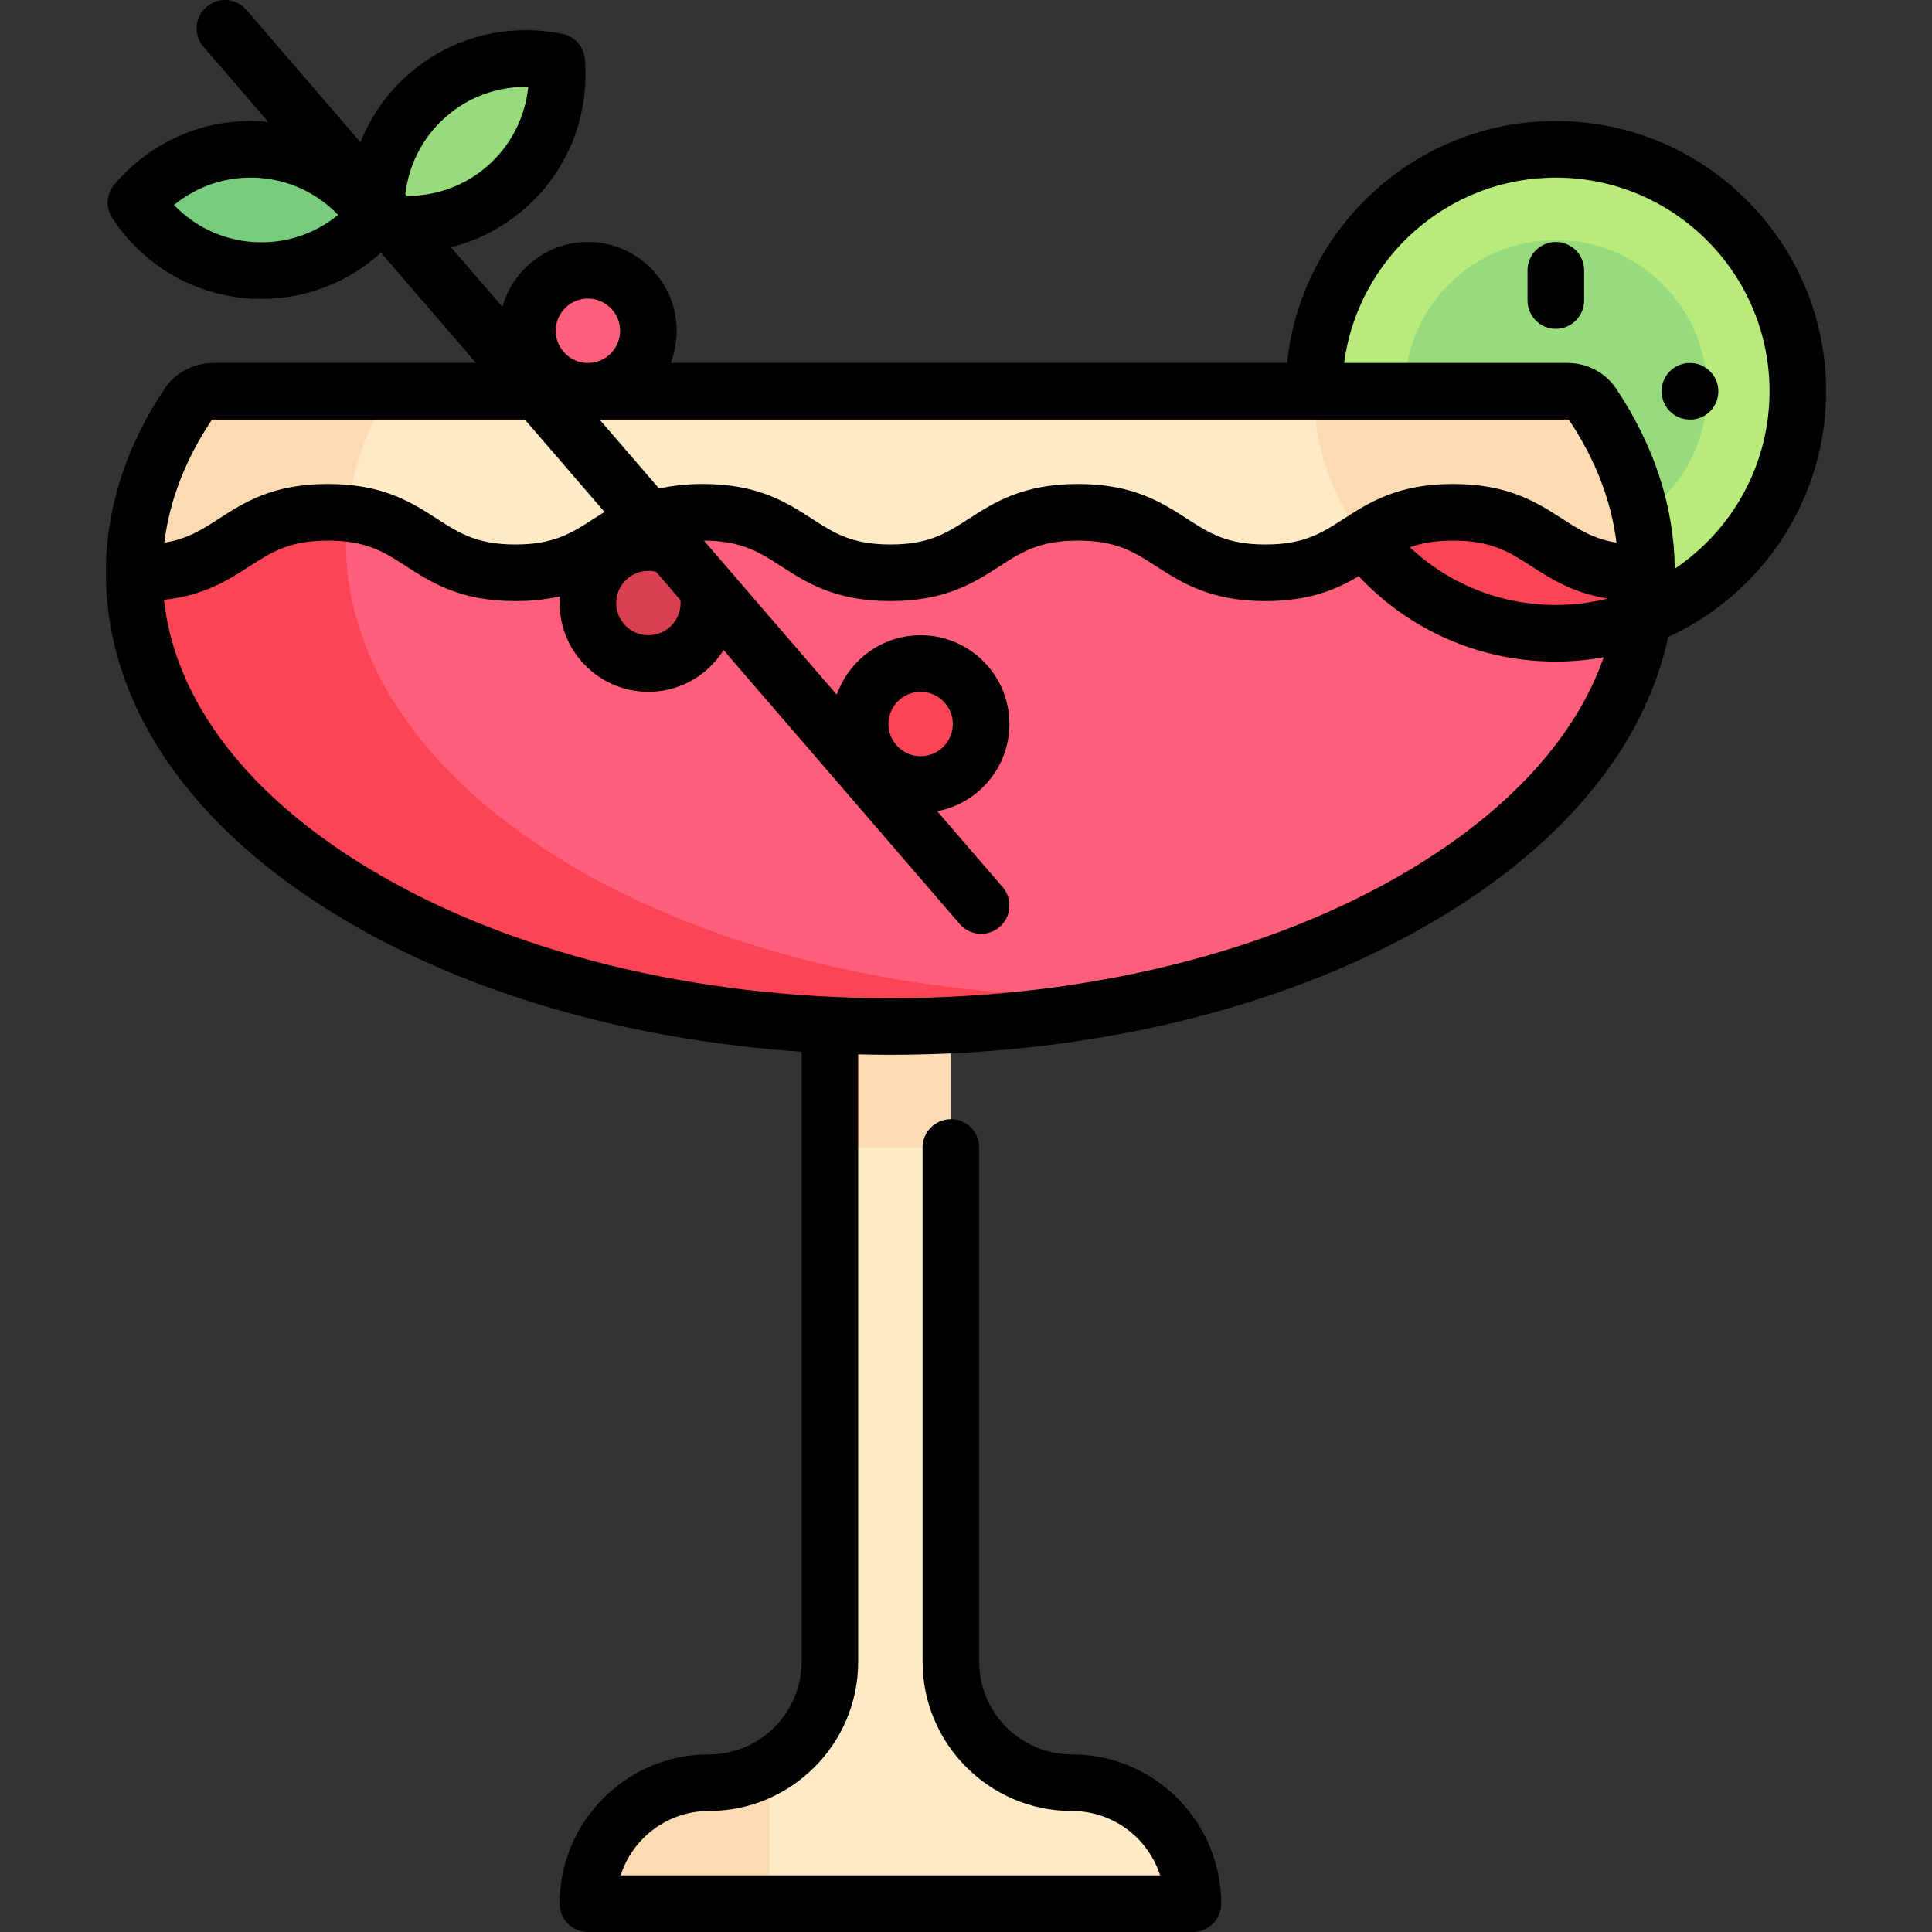 <svg id="Capa_1" enable-background="new 0 0 512 512" height="512" viewBox="0 0 512 512" width="512" xmlns="http://www.w3.org/2000/svg"><rect x="0" y="0" width="512" height="512" fill="#333333" stroke="none"/><g><g><circle cx="412.314" cy="103.693" fill="#b8eb7c" r="64.129"/><circle cx="412.314" cy="103.693" fill="#98db7c" r="40.081"/><path d="m68.828 39.637c13.046.789 24.138 7.822 30.857 17.928-7.888 9.222-19.746 14.867-32.793 14.078-10.255-.62-19.302-5.098-25.967-11.894-3.139-3.2-2.81-8.636.691-11.435 7.436-5.942 16.957-9.297 27.212-8.677z" fill="#77cc7d"/><g><path d="m284.056 472.435c-17.709 0-32.065-14.356-32.065-32.064v-176.355h-32.065v176.355c0 17.709-14.356 32.064-32.064 32.064-14.107 0-26.086 9.11-30.375 21.768-1.718 5.072 2.357 10.297 7.712 10.297h141.52c5.355 0 9.43-5.225 7.712-10.296-4.289-12.659-16.268-21.769-30.375-21.769z" fill="#fcdbb2"/><path d="m219.927 304.096v136.274c0 11.838-6.489 22.062-16.032 27.617v36.513h102.824c5.355 0 9.429-5.224 7.711-10.296-4.288-12.658-16.267-21.768-30.374-21.768-17.709 0-32.064-14.356-32.064-32.065v-136.275z" fill="#ffeac6"/></g><path d="m56.525 103.693c-2.656 0-5.211 1.287-6.684 3.496-9.196 13.793-14.285 28.837-14.285 44.6 0 66.408 89.723 120.242 200.403 120.242s200.403-53.834 200.403-120.242c0-15.763-5.088-30.807-14.285-44.6-1.473-2.21-4.028-3.496-6.684-3.496z" fill="#ffeac6"/><path d="m412.314 167.822c8.152 0 15.919-1.581 23.092-4.355.617-3.844.957-7.736.957-11.677 0-15.764-5.088-30.808-14.285-44.6-1.474-2.21-4.029-3.496-6.684-3.496h-67.208c-.001 35.417 28.711 64.128 64.128 64.128z" fill="#fcdbb2"/><path d="m292.072 264.016c-110.68 0-200.403-53.834-200.403-120.242 0-14.061 4.072-27.542 11.472-40.081h-46.616c-2.656 0-5.211 1.286-6.684 3.496-9.196 13.793-14.285 28.837-14.285 44.6 0 66.408 89.723 120.242 200.403 120.242 26.181 0 51.162-3.044 74.088-8.522-5.925.317-11.912.507-17.975.507z" fill="#fcdbb2"/><path d="m235.96 272.032c110.68 0 200.403-53.834 200.403-120.242 0-.001 0-.003 0-.005-24.963-.052-25.011-16.027-50.055-16.027-25.068 0-25.068 16.032-50.136 16.032-25.046 0-25.046-16.032-50.092-16.032-25.06 0-25.06 16.032-50.12 16.032-25.053 0-25.053-16.032-50.107-16.032-25.053 0-25.053 16.032-50.106 16.032s-25.053-16.032-50.106-16.032c-25.042 0-25.042 16.032-50.084 16.032-.001 66.408 89.723 120.242 200.403 120.242z" fill="#ff5f7a"/><path d="m85.64 135.758c-25.042 0-25.042 16.032-50.084 16.032 0 66.408 89.723 120.242 200.403 120.242 26.18 0 51.162-3.044 74.087-8.522-5.925.316-11.912.506-17.974.506-110.68 0-200.403-53.834-200.403-120.242 0-2.546.282-5.049.545-7.555-2.006-.272-4.142-.461-6.574-.461z" fill="#fb4455"/><circle cx="155.798" cy="87.661" fill="#ff5f7a" r="16.032"/><circle cx="243.976" cy="191.871" fill="#fb4455" r="16.032"/><circle cx="171.831" cy="159.806" fill="#d93f50" r="16.032"/><path d="m113.043 25.469c7.639-6.767 17.126-10.001 26.582-9.953 4.599.023 8.296 4.197 7.765 8.765-1.092 9.392-5.445 18.421-13.084 25.189-9.783 8.667-22.599 11.537-34.496 9.143-.943-12.099 3.45-24.476 13.233-33.144z" fill="#98db7c"/><path d="m436.363 151.785c-24.963-.052-25.011-16.027-50.055-16.027-12.058 0-18.313 3.712-24.35 7.562 11.743 14.902 29.912 24.503 50.357 24.503 8.152 0 15.919-1.581 23.092-4.355.617-3.844.957-7.736.957-11.677-.001-.002-.001-.004-.001-.006z" fill="#fb4455"/></g><g><path d="m483.943 103.693c0-39.496-32.133-71.629-71.629-71.629-36.963 0-67.473 28.145-71.235 64.129h-163.356c1.034-2.647 1.608-5.523 1.608-8.532 0-12.976-10.557-23.532-23.532-23.532-10.777 0-19.879 7.285-22.656 17.188l-13.621-15.8c7.232-1.81 13.995-5.326 19.759-10.433 11.179-9.903 16.915-24.242 15.737-39.34-.261-3.343-2.709-6.107-5.997-6.769-14.845-2.99-29.771.978-40.95 10.881-5.619 4.978-9.86 11.077-12.542 17.829l-30.243-35.082c-2.705-3.137-7.44-3.487-10.578-.784-3.137 2.705-3.488 7.44-.784 10.578l17.17 19.917c-.603-.06-1.204-.126-1.813-.162-14.902-.9-29.102 5.182-38.945 16.69-2.18 2.549-2.403 6.235-.546 9.027 8.384 12.611 21.743 20.36 36.65 21.261.97.059 1.935.088 2.897.088 11.75 0 22.895-4.355 31.627-12.254l25.198 29.229h-69.637c-5.239 0-10.071 2.556-12.924 6.836-10.314 15.47-15.544 31.876-15.544 48.761 0 34.856 22.139 67.335 62.338 91.455 33.37 20.022 76.038 32.339 122.033 35.48v161.646c0 13.545-11.02 24.564-24.564 24.564-21.816 0-39.564 17.748-39.564 39.564 0 4.143 3.358 7.5 7.5 7.5h160.323c4.142 0 7.5-3.357 7.5-7.5 0-21.816-17.749-39.564-39.564-39.564-13.545 0-24.565-11.02-24.565-24.564v-136.275c0-4.142-3.358-7.5-7.5-7.5s-7.5 3.358-7.5 7.5v136.274c0 21.816 17.749 39.564 39.565 39.564 10.931 0 20.217 7.176 23.394 17.064h-142.984c3.177-9.889 12.463-17.064 23.394-17.064 21.816 0 39.564-17.749 39.564-39.564v-160.951c2.835.069 5.678.113 8.532.113 54.869 0 106.565-12.887 145.565-36.287 33.563-20.138 54.524-46.105 60.534-74.416 24.687-11.319 41.885-36.249 41.885-65.136zm-69.94 33.777c-6.7-4.318-14.294-9.212-28.94-9.212-14.639 0-22.229 4.895-28.925 9.213-5.908 3.81-10.574 6.819-20.795 6.819-10.209 0-14.871-3.009-20.771-6.817-6.692-4.319-14.276-9.215-28.906-9.215-14.635 0-22.223 4.895-28.917 9.214-5.906 3.809-10.57 6.818-20.787 6.818-10.213 0-14.876-3.009-20.779-6.818-6.693-4.319-14.28-9.214-28.912-9.214-4.471 0-8.278.461-11.608 1.219l-15.762-18.284h256.496c.235 0 .413.112.444.157 6.977 10.465 11.174 21.349 12.534 32.453-6.076-.996-9.867-3.43-14.372-6.333zm12.083 21.151c-4.411 1.106-9.023 1.702-13.772 1.702-14.544 0-28.252-5.504-38.684-15.293 3.056-1.101 6.626-1.771 11.432-1.771 10.231 0 14.902 3.01 20.814 6.82 5.22 3.362 10.997 7.064 20.21 8.542zm-245.723 1.185c0 4.705-3.828 8.532-8.532 8.532s-8.532-3.828-8.532-8.532 3.828-8.532 8.532-8.532c.703 0 1.382.095 2.036.256l6.456 7.489c.024.26.04.522.04.787zm-24.565-80.677c4.705 0 8.532 3.828 8.532 8.532s-3.828 8.532-8.532 8.532-8.532-3.828-8.532-8.532 3.828-8.532 8.532-8.532zm-37.782-48.046c.001 0 .001 0 0 0 6.11-5.414 13.858-8.202 21.976-8.07-.825 8.051-4.55 15.43-10.66 20.843-5.998 5.314-13.589 8.089-21.53 8.067l-.389-.451c.918-7.873 4.61-15.078 10.603-20.389zm-50.67 33.074c-8.147-.493-15.631-4.004-21.246-9.833 6.276-5.109 14.13-7.689 22.276-7.201 8.147.493 15.631 4.004 21.245 9.833-6.276 5.11-14.129 7.691-22.275 7.201zm-11.264 47.193c.031-.045.208-.157.443-.157h82.568l21.1 24.476c-.972.603-1.915 1.208-2.837 1.803-5.903 3.809-10.566 6.818-20.779 6.818s-14.875-3.009-20.779-6.818c-6.693-4.319-14.279-9.214-28.912-9.214-14.628 0-22.211 4.896-28.902 9.215-4.52 2.918-8.322 5.361-14.438 6.346 1.357-11.11 5.555-21.999 12.536-32.469zm317.725 119.033c-36.703 22.021-85.658 34.149-137.848 34.149s-101.145-12.128-137.848-34.149c-32.604-19.563-51.743-44.701-54.653-71.43 10.675-1.163 16.997-5.221 22.661-8.877 5.9-3.809 10.56-6.817 20.767-6.817 10.213 0 14.876 3.009 20.779 6.818 6.693 4.319 14.279 9.214 28.912 9.214 4.552 0 8.421-.475 11.795-1.257-.044.586-.074 1.176-.074 1.774 0 12.976 10.557 23.532 23.532 23.532 8.394 0 15.755-4.431 19.919-11.065l62.578 72.59c1.483 1.721 3.578 2.603 5.684 2.603 1.734 0 3.477-.598 4.894-1.819 3.137-2.705 3.488-7.44.784-10.578l-17.315-20.086c10.881-2.066 19.135-11.642 19.135-23.114 0-12.976-10.557-23.532-23.533-23.532-10.259 0-19 6.601-22.213 15.777l-35.218-40.853c10.016.055 14.655 3.039 20.503 6.813 6.693 4.319 14.279 9.214 28.912 9.214 14.636 0 22.224-4.895 28.918-9.214 5.905-3.81 10.569-6.818 20.786-6.818 10.209 0 14.87 3.009 20.771 6.817 6.692 4.319 14.276 9.215 28.906 9.215 11.703 0 18.896-3.129 24.734-6.59 13.523 14.44 32.264 22.623 52.238 22.623 4.33 0 8.565-.408 12.685-1.148-7.312 20.973-24.859 40.409-51.191 56.208zm-138.364-38.512c0-4.705 3.828-8.532 8.532-8.532 4.705 0 8.533 3.828 8.533 8.532s-3.828 8.532-8.533 8.532c-4.704 0-8.532-3.828-8.532-8.532zm208.399-41.161c-.219-16.504-5.429-32.541-15.523-47.68-2.854-4.281-7.686-6.836-12.925-6.836h-59.196c3.683-27.691 27.436-49.129 56.117-49.129 31.225 0 56.629 25.404 56.629 56.629-.001 19.563-9.974 36.839-25.102 47.016z"/><path d="m412.314 64.129c-4.142 0-7.5 3.358-7.5 7.5v8.016c0 4.142 3.358 7.5 7.5 7.5s7.5-3.358 7.5-7.5v-8.016c0-4.142-3.358-7.5-7.5-7.5z"/><path d="m447.838 96.193c-4.142 0-7.5 3.358-7.5 7.5s3.358 7.5 7.5 7.5h.081c4.142 0 7.46-3.358 7.46-7.5s-3.399-7.5-7.541-7.5z"/></g></g></svg>
